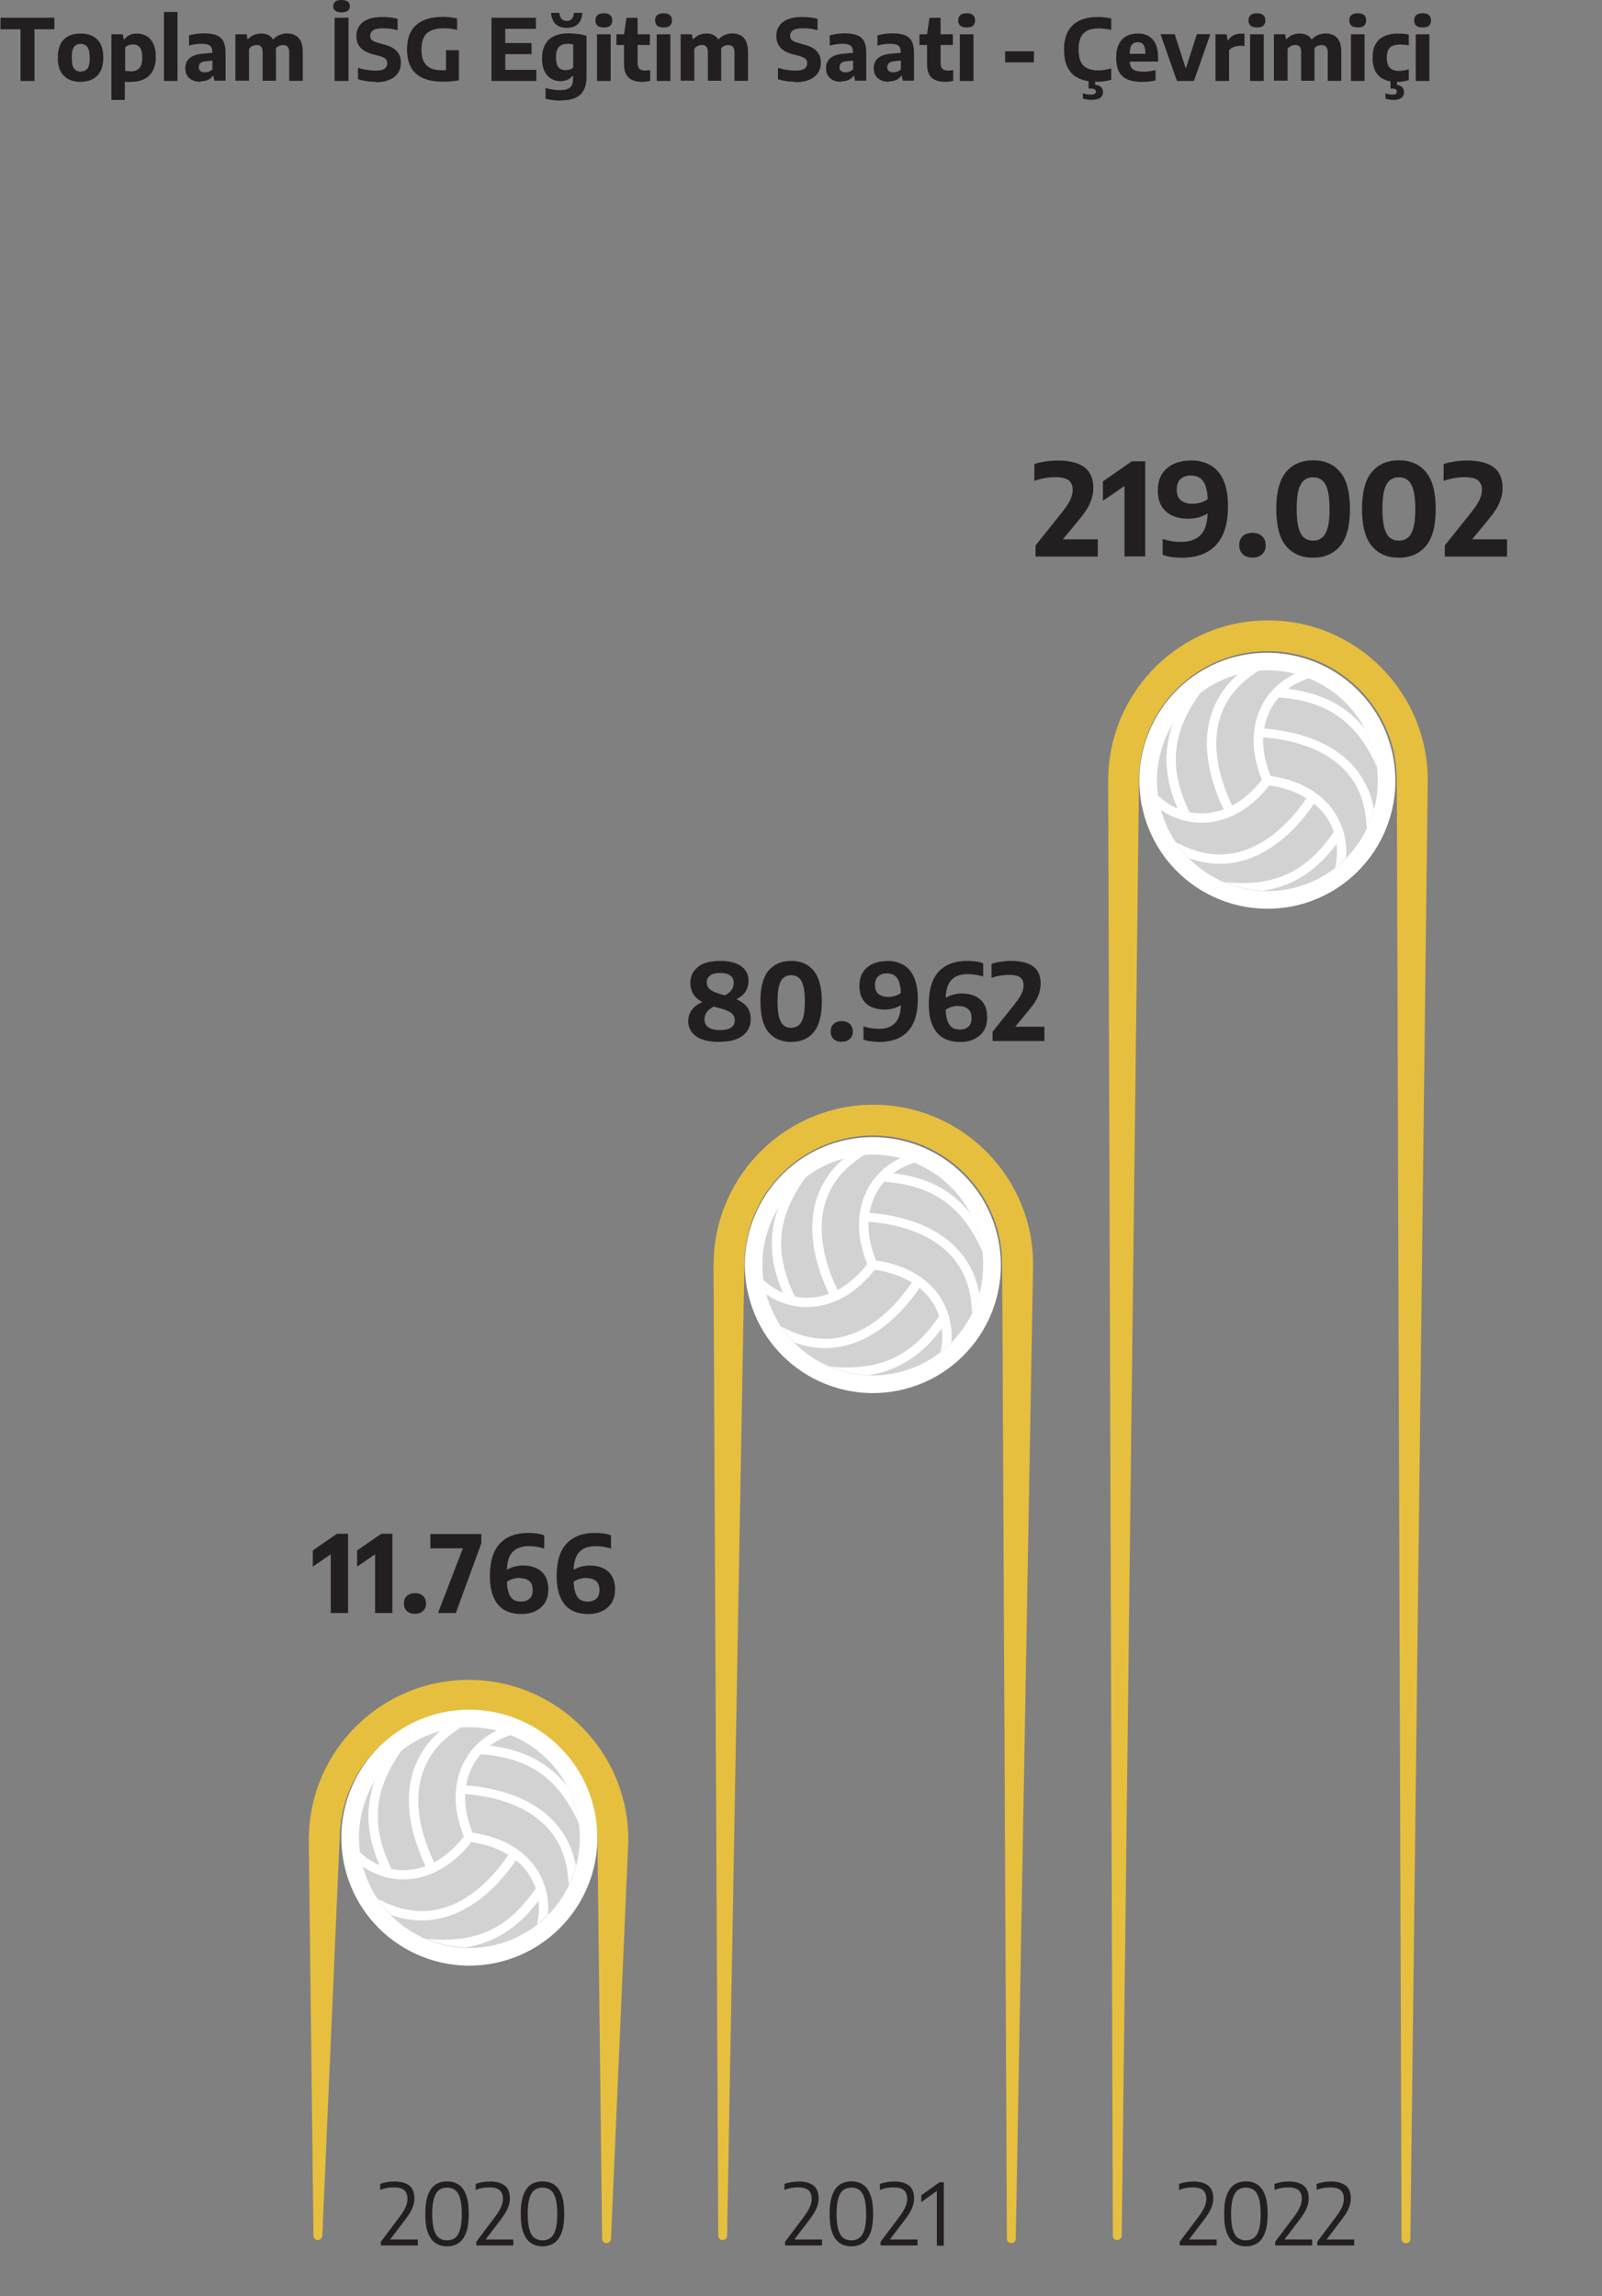 <?xml version="1.0" encoding="UTF-8"?><svg id="Layer_2" xmlns="http://www.w3.org/2000/svg" xmlns:xlink="http://www.w3.org/1999/xlink" viewBox="0 0 150 215"><rect x="0" y="0" width="150" height="215" fill="#808080" stroke="none"/><defs><filter id="luminosity-noclip-2" x="-275.68" y="-313.16" width="537.35" height="596.39" color-interpolation-filters="sRGB" filterUnits="userSpaceOnUse"><feFlood flood-color="#fff" result="bg"/><feBlend in="SourceGraphic" in2="bg"/></filter><linearGradient id="linear-gradient" x1="-1742.81" y1="821.11" x2="-1741.81" y2="821.11" gradientTransform="translate(-124644.32 264622.52) rotate(90) scale(151.79 -151.79)" gradientUnits="userSpaceOnUse"><stop offset="0" stop-color="#fff"/><stop offset="1" stop-color="#000"/></linearGradient><mask id="mask" x="-275.68" y="-313.16" width="537.35" height="596.39" maskUnits="userSpaceOnUse"><g filter="url(#luminosity-noclip-2)"><rect x="-228.44" y="-274.22" width="442.87" height="518.5" transform="translate(2.84 -1.7) rotate(-11.5)" fill="url(#linear-gradient)"/></g></mask><filter id="luminosity-noclip-3" x="-275.68" y="-313.16" width="537.35" height="596.39" color-interpolation-filters="sRGB" filterUnits="userSpaceOnUse"><feFlood flood-color="#fff" result="bg"/><feBlend in="SourceGraphic" in2="bg"/></filter><linearGradient id="linear-gradient-2" x1="-1743.21" y1="823.74" x2="-1742.21" y2="823.74" gradientTransform="translate(-102160.89 216282.77) rotate(90) scale(124.01 -124.01)" xlink:href="#linear-gradient"/><mask id="mask-1" x="-275.68" y="-313.16" width="537.35" height="596.39" maskUnits="userSpaceOnUse"><g filter="url(#luminosity-noclip-3)"><rect x="-228.44" y="-274.22" width="442.87" height="518.5" transform="translate(2.84 -1.7) rotate(-11.5)" fill="url(#linear-gradient-2)"/></g></mask><filter id="luminosity-noclip-4" x="-275.68" y="-313.16" width="537.35" height="596.39" color-interpolation-filters="sRGB" filterUnits="userSpaceOnUse"><feFlood flood-color="#fff" result="bg"/><feBlend in="SourceGraphic" in2="bg"/></filter><linearGradient id="linear-gradient-3" x1="-1744.13" y1="829.51" x2="-1743.13" y2="829.51" gradientTransform="translate(-72922.5 153443.14) rotate(90) scale(87.9 -87.9)" xlink:href="#linear-gradient"/><mask id="mask-2" x="-275.68" y="-313.16" width="537.35" height="596.39" maskUnits="userSpaceOnUse"><g filter="url(#luminosity-noclip-4)"><rect x="-228.44" y="-274.22" width="442.87" height="518.5" transform="translate(2.84 -1.7) rotate(-11.5)" fill="url(#linear-gradient-3)"/></g></mask></defs><g id="Layer_6"><g mask="url(#mask)"><path d="M103.76,72.88l.44,136.45c0,.22,.18,.41,.41,.41,.23,0,.41-.18,.42-.4l1.62-136.43c.04-3.23,1.33-6.25,3.63-8.5,2.31-2.25,5.35-3.48,8.57-3.44,3.22,.04,6.24,1.32,8.5,3.63,2.25,2.31,3.48,5.35,3.44,8.57l.44,136.46c0,.23,.18,.41,.41,.41,.23,0,.41-.18,.42-.4l1.62-136.43c.09-8.25-6.54-15.03-14.79-15.12-8.24-.09-15.02,6.54-15.12,14.79h0" fill="#e7bf3e"/></g><path d="M106.92,75.49c-.24-1.2-.3-2.42-.18-3.63,.18-1.73,.75-3.43,1.65-4.93,1.72-2.87,4.59-4.9,7.86-5.57h-.03s.04,0,.05,0c3.28-.67,6.72,.08,9.43,2.04,1.41,1.03,2.61,2.37,3.45,3.89,.59,1.07,1.01,2.22,1.26,3.42,.42,2.07,.29,4.22-.38,6.21-1.07,3.18-3.44,5.79-6.5,7.14-.79,.35-1.62,.62-2.47,.79-.84,.17-1.7,.25-2.56,.24-3.35-.05-6.55-1.51-8.78-4.02-1.4-1.57-2.37-3.5-2.79-5.58" fill="#fff"/><g opacity=".2"><path d="M120.73,83.23c-5.6,1.14-11.05-2.48-12.19-8.07-1.14-5.6,2.48-11.06,8.07-12.19,5.6-1.14,11.05,2.47,12.19,8.07,1.14,5.6-2.48,11.06-8.07,12.19" fill="#231f20"/></g><path d="M128.62,75.61c-.48-2.36-1.8-4.18-3.7-5.4-1.76-1.14-4.01-1.79-6.55-1.99,.12-.69,.34-1.32,.64-1.88,.21-.38,.45-.72,.73-1.04,1.73,.13,3.29,.49,4.67,1.22,1.45,.78,2.72,1.97,3.79,3.86,.3,.52,.54,1.01,.73,1.44-.03-.26-.07-.52-.13-.79-.2-1.01-.55-1.95-1.01-2.81-.89-1.09-1.88-1.89-2.97-2.47-1.3-.69-2.72-1.07-4.22-1.25,.45-.34,.95-.61,1.48-.82,.16-.06,.32-.12,.48-.17-.42-.17-.85-.32-1.3-.43-1.27,.6-2.34,1.57-3.03,2.83-.78,1.42-1.07,3.2-.66,5.19,0,0,0,0,0,0,.13,.62,.32,1.26,.58,1.92-.88,1.12-1.82,1.9-2.78,2.41-.6-1.25-1.02-2.47-1.26-3.65-.35-1.74-.3-3.36,.2-4.8,.5-1.44,1.44-2.71,2.92-3.75,.23-.16,.45-.32,.68-.47-.44,.03-.88,.09-1.32,.18-.2,.04-.4,.09-.6,.14-1.21,1.03-2.04,2.26-2.51,3.61-.56,1.61-.61,3.4-.23,5.26,.26,1.25,.7,2.53,1.32,3.83-.31,.12-.62,.2-.92,.26-.78,.16-1.55,.15-2.28,0-.5-1.05-.88-2.08-1.09-3.12-.43-2.13-.18-4.29,1.26-6.75,.31-.52,.61-.97,.89-1.35-1.02,.77-1.89,1.73-2.56,2.81-.72,1.9-.8,3.71-.45,5.45,0,0,0,.01,0,.02,.18,.88,.47,1.74,.83,2.6-.52-.22-1-.51-1.45-.88-.13-.11-.26-.22-.39-.33,.03,.22,.07,.43,.11,.65,.05,.24,.1,.47,.17,.69,1.47,1.02,3.29,1.45,5.14,1.07,1.76-.36,3.52-1.44,5.02-3.36,1.41,.2,2.56,.63,3.48,1.2-1.92,2.8-4.23,4.62-6.7,5.12-1.52,.31-3.11,.13-4.78-.64-.25-.12-.5-.24-.74-.35,.36,.54,.78,1.04,1.23,1.49,1.53,.55,3.04,.65,4.47,.36,2.77-.57,5.24-2.56,7.24-5.47,.02,.02,.05,.04,.07,.06,.86,.73,1.44,1.62,1.77,2.58-1.61,2.34-3.47,4-6.3,4.58-.71,.15-1.49,.22-2.34,.21-.6,0-1.14-.04-1.61-.09,1.15,.49,2.4,.77,3.68,.81,.15-.02,.3-.05,.44-.08,2.81-.57,4.79-2.17,6.38-4.29,.07,.56,.06,1.13-.03,1.69-.03,.17-.06,.34-.1,.51,.36-.28,.7-.58,1.02-.91,.05-.65,.02-1.3-.11-1.93-.29-1.41-1.03-2.73-2.24-3.76-1.16-.98-2.73-1.69-4.71-1.97-.24-.61-.42-1.2-.54-1.76-.13-.65-.18-1.27-.16-1.86,2.45,.19,4.56,.82,6.17,1.86,1.72,1.12,2.88,2.7,3.32,4.84,.07,.32,.11,.66,.15,1.01,.02,.28,.05,.55,.07,.82,.28-.58,.51-1.18,.68-1.81-.01-.06-.02-.13-.04-.19" fill="#fff"/><g mask="url(#mask-1)"><path d="M66.81,118.23l.44,91.1c0,.23,.18,.41,.41,.41s.41-.18,.42-.4l1.62-91.08c.04-3.23,1.32-6.25,3.63-8.5,2.31-2.25,5.35-3.48,8.57-3.44,3.22,.04,6.24,1.32,8.5,3.63,2.25,2.31,3.48,5.35,3.44,8.57l.44,91.1c0,.23,.18,.41,.41,.41s.41-.18,.42-.4l1.62-91.07c.09-8.25-6.54-15.03-14.79-15.12-8.24-.09-15.02,6.54-15.12,14.79h0" fill="#e7bf3e"/></g><path d="M69.98,120.84c-.24-1.2-.3-2.42-.18-3.63,.18-1.73,.75-3.43,1.65-4.93,1.72-2.87,4.59-4.9,7.86-5.57h-.03s.04,0,.05,0c3.28-.67,6.72,.08,9.43,2.04,1.41,1.03,2.61,2.37,3.45,3.89,.59,1.07,1.01,2.21,1.26,3.42,.42,2.07,.29,4.22-.38,6.21-1.07,3.18-3.44,5.79-6.5,7.14-.79,.35-1.62,.61-2.47,.79-.84,.17-1.7,.25-2.56,.24-3.35-.05-6.55-1.51-8.78-4.02-1.4-1.57-2.37-3.5-2.79-5.58" fill="#fff"/><g opacity=".2"><path d="M83.78,128.58c-5.6,1.14-11.05-2.47-12.19-8.07-1.14-5.6,2.48-11.06,8.07-12.19,5.6-1.14,11.05,2.47,12.19,8.07,1.14,5.6-2.48,11.05-8.07,12.19" fill="#231f20"/></g><path d="M91.67,120.96c-.48-2.36-1.8-4.18-3.7-5.4-1.76-1.14-4.01-1.79-6.55-1.99,.12-.69,.34-1.32,.64-1.88,.21-.38,.45-.72,.73-1.04,1.73,.13,3.29,.49,4.67,1.22,1.45,.78,2.72,1.97,3.79,3.86,.3,.52,.54,1.01,.73,1.44-.03-.26-.07-.52-.13-.79-.2-1.01-.55-1.95-1.01-2.81-.89-1.08-1.88-1.89-2.97-2.47-1.3-.69-2.72-1.07-4.22-1.25,.45-.34,.95-.61,1.48-.82,.16-.06,.32-.12,.48-.17-.42-.17-.85-.32-1.3-.43-1.27,.6-2.34,1.57-3.03,2.83-.78,1.42-1.07,3.2-.66,5.19,0,0,0,0,0,0,.13,.62,.32,1.26,.58,1.92-.88,1.12-1.82,1.9-2.78,2.41-.6-1.25-1.02-2.47-1.26-3.64-.35-1.74-.3-3.36,.2-4.8,.5-1.44,1.44-2.71,2.92-3.75,.23-.16,.45-.32,.68-.47-.44,.03-.88,.09-1.32,.18-.2,.04-.4,.09-.6,.14-1.21,1.03-2.04,2.25-2.51,3.61-.56,1.61-.61,3.4-.23,5.26,.26,1.25,.7,2.53,1.32,3.83-.31,.11-.62,.2-.92,.26-.78,.16-1.55,.15-2.28,0-.5-1.05-.88-2.08-1.09-3.12-.43-2.14-.18-4.29,1.26-6.76,.31-.52,.61-.97,.89-1.35-1.02,.77-1.89,1.73-2.56,2.81-.72,1.9-.8,3.71-.45,5.45,0,0,0,.01,0,.02,.18,.88,.47,1.74,.83,2.6-.52-.22-1-.51-1.45-.88-.13-.11-.26-.22-.39-.33,.03,.22,.07,.43,.11,.65,.05,.24,.1,.47,.17,.69,1.47,1.02,3.29,1.45,5.14,1.07,1.76-.36,3.52-1.44,5.02-3.36,1.41,.2,2.56,.63,3.48,1.2-1.92,2.8-4.23,4.62-6.7,5.12-1.52,.31-3.11,.13-4.78-.64-.25-.12-.5-.24-.74-.35,.36,.54,.78,1.04,1.23,1.49,1.53,.55,3.04,.65,4.47,.35,2.77-.57,5.24-2.56,7.24-5.47,.02,.02,.05,.04,.07,.06,.86,.73,1.44,1.62,1.77,2.59-1.61,2.34-3.47,4-6.3,4.58-.71,.15-1.49,.22-2.34,.22-.6,0-1.14-.04-1.61-.09,1.15,.49,2.4,.77,3.68,.81,.15-.02,.3-.05,.44-.08,2.81-.57,4.79-2.17,6.38-4.29,.07,.56,.06,1.13-.03,1.69-.03,.17-.06,.33-.1,.51,.36-.28,.7-.58,1.02-.91,.05-.65,.02-1.3-.11-1.93-.29-1.41-1.03-2.73-2.24-3.76-1.16-.98-2.73-1.69-4.71-1.97-.24-.61-.42-1.2-.54-1.76-.13-.65-.18-1.27-.16-1.86,2.45,.19,4.56,.82,6.17,1.86,1.72,1.12,2.88,2.7,3.32,4.84,.07,.32,.11,.66,.15,1.01,.02,.28,.05,.55,.07,.82,.28-.58,.51-1.18,.68-1.81-.01-.06-.02-.13-.04-.19" fill="#fff"/><g mask="url(#mask-2)"><path d="M28.91,172.09l.44,37.24c0,.22,.18,.41,.41,.41,.23,0,.41-.18,.42-.4l1.62-37.22c.04-3.23,1.32-6.25,3.63-8.5,2.31-2.25,5.35-3.48,8.57-3.44,3.22,.04,6.24,1.32,8.5,3.63,2.25,2.31,3.47,5.35,3.44,8.57l.44,37.24c0,.23,.18,.41,.41,.41,.22,0,.41-.18,.42-.4l1.62-37.22c.09-8.25-6.54-15.03-14.79-15.12-8.24-.09-15.03,6.54-15.12,14.79h0" fill="#e7bf3e"/></g><g><path d="M1.92,7.58V2.74H.05V1.66H5.09v1.08h-1.86V7.58H1.92Z" fill="#231f20"/><path d="M7.55,7.67c-.65,0-1.17-.19-1.56-.56-.38-.38-.58-.94-.58-1.7s.19-1.33,.56-1.71,.9-.56,1.57-.56,1.19,.19,1.57,.56,.56,.94,.56,1.7-.19,1.33-.58,1.7c-.38,.38-.9,.56-1.56,.56Zm0-.97c.27,0,.48-.09,.63-.27,.15-.18,.22-.52,.22-1.01s-.08-.85-.22-1.03c-.15-.18-.36-.28-.62-.28s-.48,.09-.62,.27c-.15,.18-.22,.52-.22,1.02s.07,.84,.22,1.03c.15,.18,.36,.28,.63,.28Z" fill="#231f20"/><path d="M10.43,9.34V3.21h1.07l.08,.47h.06c.12-.16,.29-.29,.48-.39,.2-.1,.42-.15,.68-.15,.32,0,.62,.07,.89,.22,.27,.14,.49,.38,.65,.7,.16,.32,.25,.74,.25,1.26,0,.76-.2,1.35-.61,1.75-.4,.4-1,.6-1.78,.6-.09,0-.18,0-.26,0-.09,0-.17-.01-.25-.02v1.71h-1.27Zm1.78-2.65c.37,0,.64-.1,.83-.3,.18-.2,.28-.53,.28-.99,0-.32-.04-.57-.11-.75-.08-.18-.18-.3-.31-.38s-.29-.11-.46-.11c-.13,0-.26,.02-.39,.07-.13,.05-.24,.12-.33,.22v2.17c.07,.02,.15,.03,.24,.04,.09,0,.18,.01,.26,.01Z" fill="#231f20"/><path d="M15.35,7.58V1.12h1.27V7.58h-1.27Z" fill="#231f20"/><path d="M18.77,7.66c-.45,0-.8-.12-1.05-.35-.25-.23-.37-.54-.37-.92,0-.41,.14-.73,.43-.97s.75-.37,1.39-.41l.71-.06v-.06c0-.3-.08-.51-.23-.62s-.41-.17-.77-.17c-.17,0-.36,.01-.57,.04-.21,.03-.42,.07-.61,.13v-.96c.21-.06,.45-.11,.7-.14,.25-.03,.49-.05,.71-.05,.46,0,.84,.06,1.14,.17,.3,.12,.52,.31,.66,.57,.14,.27,.21,.63,.21,1.09v2.6h-1.05l-.09-.44h-.06c-.13,.18-.3,.31-.5,.39-.2,.08-.42,.12-.66,.12Zm-.16-1.39c0,.33,.19,.5,.58,.5,.12,0,.24-.02,.36-.06,.12-.04,.23-.11,.34-.21v-.82l-.58,.05c-.25,.02-.42,.08-.53,.17-.11,.09-.16,.22-.16,.38Z" fill="#231f20"/><path d="M22.04,7.58V3.21h1.05l.08,.45h.06c.31-.34,.72-.52,1.23-.52,.24,0,.45,.04,.64,.13,.19,.09,.35,.23,.47,.43,.19-.2,.4-.35,.63-.44,.23-.09,.46-.13,.69-.13,.28,0,.53,.06,.75,.17,.22,.11,.39,.3,.52,.55,.12,.25,.19,.59,.19,1v2.72h-1.27v-2.66c0-.26-.05-.44-.16-.54-.11-.1-.24-.15-.41-.15-.12,0-.24,.02-.36,.07-.12,.05-.23,.12-.32,.23,0,.09,.01,.19,.01,.28v2.76h-1.25v-2.66c0-.26-.05-.44-.15-.54-.1-.1-.23-.15-.4-.15-.13,0-.26,.03-.39,.09-.13,.06-.24,.15-.33,.27v2.98h-1.27Z" fill="#231f20"/><path d="M31.98,1.16c-.26,0-.45-.05-.58-.15-.13-.1-.2-.24-.2-.43s.07-.32,.2-.43c.13-.1,.33-.15,.58-.15s.45,.05,.58,.15c.13,.1,.2,.24,.2,.43s-.07,.33-.2,.43c-.13,.1-.33,.15-.58,.15Zm-.65,6.42V1.66h1.3V7.58h-1.3Z" fill="#231f20"/><path d="M35.17,7.66c-.59,0-1.15-.08-1.65-.25v-1.06c.25,.08,.52,.15,.82,.19s.57,.07,.83,.07c.4,0,.68-.06,.84-.18,.17-.12,.25-.29,.25-.51,0-.18-.06-.33-.18-.43-.12-.1-.35-.2-.68-.28l-.45-.12c-.52-.13-.91-.33-1.18-.61-.26-.28-.4-.64-.4-1.09,0-.56,.21-1,.61-1.32,.41-.32,1.03-.48,1.85-.48,.27,0,.52,.02,.76,.05,.24,.03,.46,.07,.64,.13v1.06c-.4-.12-.84-.18-1.33-.18-.46,0-.79,.06-.97,.19-.18,.13-.27,.29-.27,.5,0,.17,.05,.31,.16,.41,.11,.1,.31,.19,.6,.27l.44,.12c.58,.14,1,.35,1.27,.63,.27,.28,.41,.64,.41,1.1,0,.57-.21,1.01-.63,1.34s-1,.49-1.75,.49Z" fill="#231f20"/><path d="M41.49,7.65c-1.12,0-1.97-.25-2.53-.74-.56-.49-.85-1.25-.85-2.28s.29-1.78,.86-2.29c.58-.51,1.41-.76,2.49-.76,.46,0,.91,.05,1.34,.15v1.07c-.41-.1-.82-.15-1.22-.15-.72,0-1.26,.15-1.6,.46-.35,.31-.52,.82-.52,1.54,0,.67,.16,1.16,.48,1.47,.32,.31,.8,.46,1.45,.46,.12,0,.25,0,.37-.01v-1.87h1.21v2.82c-.26,.04-.51,.08-.75,.1-.24,.02-.49,.03-.73,.03Z" fill="#231f20"/><path d="M46.02,7.58V1.66h4.16v1.04h-2.87v1.33h2.46v1.04h-2.46v1.47h2.91v1.04h-4.2Z" fill="#231f20"/><path d="M52.55,9.42c-.23,0-.47-.01-.73-.04-.25-.03-.5-.07-.74-.14v-1c.24,.07,.48,.12,.71,.15,.23,.03,.45,.05,.65,.05,.43,0,.74-.08,.93-.24s.29-.43,.29-.8v-.29h-.06c-.13,.15-.28,.28-.48,.36-.19,.09-.41,.13-.66,.13-.3,0-.58-.08-.84-.22-.26-.15-.47-.38-.63-.7-.16-.32-.24-.72-.24-1.21,0-.75,.21-1.33,.62-1.74,.41-.4,1.03-.61,1.87-.61,.28,0,.57,.02,.87,.06,.3,.04,.57,.1,.81,.18v3.79c0,.79-.2,1.37-.59,1.72-.39,.36-1,.53-1.8,.53Zm.51-6.81c-.44,0-.79-.12-1.04-.36-.25-.24-.39-.59-.42-1.05h.78c.04,.5,.27,.76,.68,.76s.64-.25,.68-.76h.78c-.02,.46-.16,.81-.41,1.05-.25,.24-.6,.36-1.04,.36Zm-.1,3.96c.13,0,.25-.02,.38-.06,.13-.04,.24-.11,.33-.2v-2.15c-.07-.02-.15-.03-.24-.04-.09-.01-.18-.02-.28-.02-.35,0-.62,.1-.81,.29-.19,.2-.28,.52-.28,.98s.08,.78,.25,.95,.38,.25,.65,.25Z" fill="#231f20"/><path d="M56.54,2.57c-.27,0-.47-.06-.6-.17-.13-.12-.19-.28-.19-.49s.06-.38,.19-.49,.33-.18,.6-.18,.47,.06,.6,.18,.19,.28,.19,.49-.06,.37-.19,.49c-.13,.12-.33,.17-.6,.17Zm-.64,5.01V3.21h1.28V7.58h-1.28Z" fill="#231f20"/><path d="M60.08,7.66c-.53,0-.93-.13-1.22-.39-.28-.26-.43-.68-.43-1.25v-1.81h-.71v-1h.71l.23-1.54h1.04v1.54h1.15v1h-1.15v1.61c0,.3,.06,.51,.17,.62,.11,.11,.3,.17,.55,.17,.12,0,.28-.02,.46-.05v1.01c-.11,.03-.24,.05-.39,.07-.14,.02-.28,.03-.42,.03Z" fill="#231f20"/><path d="M62.13,2.57c-.27,0-.47-.06-.6-.17-.13-.12-.19-.28-.19-.49s.06-.38,.19-.49,.33-.18,.6-.18,.47,.06,.6,.18,.19,.28,.19,.49-.06,.37-.19,.49c-.13,.12-.33,.17-.6,.17Zm-.64,5.01V3.21h1.28V7.58h-1.28Z" fill="#231f20"/><path d="M63.73,7.58V3.21h1.05l.08,.45h.06c.31-.34,.72-.52,1.23-.52,.24,0,.45,.04,.64,.13,.19,.09,.35,.23,.47,.43,.19-.2,.4-.35,.63-.44,.23-.09,.46-.13,.69-.13,.28,0,.53,.06,.75,.17,.22,.11,.39,.3,.52,.55,.12,.25,.19,.59,.19,1v2.72h-1.27v-2.66c0-.26-.05-.44-.16-.54-.11-.1-.24-.15-.41-.15-.12,0-.24,.02-.36,.07-.12,.05-.23,.12-.32,.23,0,.09,.01,.19,.01,.28v2.76h-1.25v-2.66c0-.26-.05-.44-.15-.54-.1-.1-.23-.15-.4-.15-.13,0-.26,.03-.39,.09-.13,.06-.24,.15-.33,.27v2.98h-1.27Z" fill="#231f20"/><path d="M74.49,7.66c-.59,0-1.15-.08-1.65-.25v-1.06c.25,.08,.52,.15,.82,.19,.3,.05,.57,.07,.83,.07,.4,0,.68-.06,.84-.18,.17-.12,.25-.29,.25-.51,0-.18-.06-.33-.18-.43-.12-.1-.35-.2-.68-.28l-.45-.12c-.52-.13-.91-.33-1.18-.61-.26-.28-.4-.64-.4-1.09,0-.56,.2-1,.61-1.32,.41-.32,1.03-.48,1.85-.48,.27,0,.52,.02,.76,.05,.24,.03,.46,.07,.64,.13v1.06c-.4-.12-.84-.18-1.33-.18-.46,0-.79,.06-.97,.19-.18,.13-.27,.29-.27,.5,0,.17,.05,.31,.16,.41,.11,.1,.31,.19,.6,.27l.44,.12c.58,.14,1,.35,1.27,.63s.41,.64,.41,1.1c0,.57-.21,1.01-.63,1.34-.42,.32-1,.49-1.75,.49Z" fill="#231f20"/><path d="M78.76,7.66c-.45,0-.8-.12-1.05-.35-.25-.23-.37-.54-.37-.92,0-.41,.14-.73,.43-.97s.75-.37,1.39-.41l.71-.06v-.06c0-.3-.08-.51-.23-.62s-.41-.17-.77-.17c-.17,0-.36,.01-.57,.04-.21,.03-.42,.07-.61,.13v-.96c.21-.06,.45-.11,.7-.14,.25-.03,.49-.05,.71-.05,.46,0,.84,.06,1.14,.17,.3,.12,.52,.31,.66,.57,.14,.27,.21,.63,.21,1.09v2.6h-1.05l-.09-.44h-.06c-.13,.18-.3,.31-.5,.39-.2,.08-.42,.12-.66,.12Zm-.16-1.39c0,.33,.19,.5,.58,.5,.12,0,.24-.02,.36-.06,.12-.04,.23-.11,.34-.21v-.82l-.58,.05c-.25,.02-.42,.08-.53,.17-.11,.09-.16,.22-.16,.38Z" fill="#231f20"/><path d="M83.23,7.66c-.45,0-.8-.12-1.05-.35-.25-.23-.37-.54-.37-.92,0-.41,.14-.73,.43-.97s.75-.37,1.39-.41l.71-.06v-.06c0-.3-.08-.51-.23-.62s-.41-.17-.77-.17c-.17,0-.36,.01-.57,.04-.21,.03-.42,.07-.61,.13v-.96c.21-.06,.45-.11,.7-.14,.25-.03,.49-.05,.71-.05,.46,0,.84,.06,1.14,.17,.3,.12,.52,.31,.66,.57,.14,.27,.21,.63,.21,1.09v2.6h-1.05l-.09-.44h-.06c-.13,.18-.3,.31-.5,.39-.2,.08-.42,.12-.66,.12Zm-.16-1.39c0,.33,.19,.5,.58,.5,.12,0,.24-.02,.36-.06,.12-.04,.23-.11,.34-.21v-.82l-.58,.05c-.25,.02-.42,.08-.53,.17-.11,.09-.16,.22-.16,.38Z" fill="#231f20"/><path d="M88.45,7.66c-.53,0-.93-.13-1.22-.39-.28-.26-.43-.68-.43-1.25v-1.81h-.71v-1h.71l.23-1.54h1.04v1.54h1.15v1h-1.15v1.61c0,.3,.06,.51,.17,.62,.11,.11,.3,.17,.55,.17,.12,0,.28-.02,.46-.05v1.01c-.11,.03-.24,.05-.39,.07-.14,.02-.28,.03-.42,.03Z" fill="#231f20"/><path d="M90.51,2.57c-.27,0-.47-.06-.6-.17-.13-.12-.19-.28-.19-.49s.06-.38,.19-.49,.33-.18,.6-.18,.47,.06,.6,.18,.19,.28,.19,.49-.06,.37-.19,.49c-.13,.12-.33,.17-.6,.17Zm-.64,5.01V3.21h1.28V7.58h-1.28Z" fill="#231f20"/><path d="M94.11,5.84v-1.04h2.7v1.04h-2.7Z" fill="#231f20"/><path d="M102.71,7.66c-.65,0-1.21-.1-1.67-.31s-.81-.53-1.05-.98c-.24-.45-.36-1.02-.36-1.73,0-1.02,.27-1.78,.82-2.29,.55-.51,1.32-.76,2.33-.76,.45,0,.87,.05,1.27,.14v1.07c-.19-.04-.38-.08-.57-.1-.19-.02-.39-.04-.6-.04-.64,0-1.11,.15-1.42,.46-.31,.3-.47,.8-.47,1.5s.15,1.23,.46,1.53c.31,.29,.77,.44,1.39,.44,.2,0,.4-.02,.6-.05,.2-.03,.4-.08,.61-.14v1.07c-.19,.06-.4,.11-.63,.14s-.47,.05-.71,.05Zm-.51,1.69c-.29,0-.56-.04-.81-.13v-.49c.12,.04,.25,.08,.38,.1,.13,.02,.25,.03,.36,.03,.32,0,.48-.09,.48-.28s-.16-.29-.49-.29h-.19v-.78h.61v.42c.49,.06,.74,.3,.74,.7,0,.23-.09,.4-.27,.53-.18,.13-.45,.19-.82,.19Z" fill="#231f20"/><path d="M106.91,7.67c-.82,0-1.43-.18-1.82-.54-.39-.36-.58-.94-.58-1.74,0-.72,.18-1.28,.53-1.67,.35-.39,.85-.58,1.5-.58s1.09,.2,1.42,.59,.48,.96,.48,1.71v.33h-2.66c.02,.35,.12,.59,.32,.73,.19,.14,.52,.21,.99,.21,.17,0,.35-.01,.54-.04,.19-.03,.38-.06,.57-.1v.96c-.23,.05-.46,.09-.66,.11s-.42,.03-.62,.03Zm-.38-3.72c-.24,0-.42,.08-.55,.24-.13,.16-.19,.44-.2,.85h1.47c0-.41-.07-.69-.19-.85-.12-.16-.3-.24-.53-.24Z" fill="#231f20"/><path d="M110.2,7.58l-1.54-4.38h1.33l1.04,3.22,1.04-3.22h1.26l-1.54,4.38h-1.6Z" fill="#231f20"/><path d="M113.81,7.58V3.21h1.04l.1,.56h.06c.12-.22,.29-.37,.49-.47,.2-.1,.42-.15,.67-.15,.07,0,.13,0,.19,0,.06,0,.12,.01,.16,.02v1.15c-.07-.01-.14-.02-.21-.03s-.15,0-.22,0c-.19,0-.38,.04-.56,.11-.19,.07-.34,.17-.45,.31v2.87h-1.27Z" fill="#231f20"/><path d="M117.69,2.57c-.27,0-.47-.06-.6-.17-.13-.12-.19-.28-.19-.49s.06-.38,.19-.49,.33-.18,.6-.18,.47,.06,.6,.18,.19,.28,.19,.49-.06,.37-.19,.49c-.13,.12-.33,.17-.6,.17Zm-.64,5.01V3.21h1.28V7.58h-1.28Z" fill="#231f20"/><path d="M119.28,7.58V3.21h1.05l.08,.45h.06c.31-.34,.72-.52,1.23-.52,.23,0,.45,.04,.64,.13,.19,.09,.35,.23,.47,.43,.19-.2,.4-.35,.63-.44,.23-.09,.46-.13,.69-.13,.28,0,.53,.06,.75,.17,.22,.11,.39,.3,.52,.55,.13,.25,.19,.59,.19,1v2.72h-1.27v-2.66c0-.26-.05-.44-.16-.54-.11-.1-.24-.15-.41-.15-.12,0-.24,.02-.36,.07-.12,.05-.23,.12-.32,.23,0,.09,.01,.19,.01,.28v2.76h-1.25v-2.66c0-.26-.05-.44-.15-.54-.1-.1-.23-.15-.4-.15-.13,0-.26,.03-.39,.09-.13,.06-.24,.15-.33,.27v2.98h-1.27Z" fill="#231f20"/><path d="M127.13,2.57c-.27,0-.47-.06-.6-.17-.13-.12-.19-.28-.19-.49s.06-.38,.19-.49,.33-.18,.6-.18,.47,.06,.6,.18,.19,.28,.19,.49-.06,.37-.19,.49c-.13,.12-.33,.17-.6,.17Zm-.64,5.01V3.21h1.28V7.58h-1.28Z" fill="#231f20"/><path d="M130.79,7.67c-.73,0-1.29-.19-1.68-.56-.39-.37-.59-.94-.59-1.71s.21-1.34,.63-1.71c.42-.37,1.01-.55,1.78-.55,.36,0,.68,.03,.98,.1v1.01c-.14-.03-.27-.05-.4-.06-.13-.01-.26-.02-.4-.02-.44,0-.76,.09-.96,.28-.2,.19-.3,.5-.3,.94s.1,.77,.29,.96c.19,.19,.48,.29,.86,.29,.25,0,.55-.05,.91-.15v1.01c-.34,.11-.71,.17-1.11,.17Zm-.35,1.68c-.27,0-.51-.04-.72-.12v-.5c.11,.04,.22,.08,.34,.1,.12,.02,.23,.03,.33,.03,.27,0,.4-.09,.4-.28s-.14-.29-.41-.29h-.18v-.78h.61v.43c.43,.08,.65,.31,.65,.7,0,.22-.08,.4-.25,.53-.17,.13-.42,.19-.76,.19Z" fill="#231f20"/><path d="M133.2,2.57c-.27,0-.47-.06-.6-.17-.13-.12-.19-.28-.19-.49s.06-.38,.19-.49,.33-.18,.6-.18,.47,.06,.6,.18,.19,.28,.19,.49-.06,.37-.19,.49c-.13,.12-.33,.17-.6,.17Zm-.64,5.01V3.21h1.28V7.58h-1.28Z" fill="#231f20"/></g><g><path d="M110.46,210.26v-.36l1.7-2.26c.29-.38,.49-.71,.61-.97,.12-.27,.18-.53,.18-.78,0-.38-.11-.66-.32-.83-.21-.17-.53-.25-.95-.25-.46,0-.89,.08-1.28,.24v-.56c.17-.07,.38-.12,.62-.17,.24-.04,.48-.06,.72-.06,.6,0,1.06,.13,1.38,.38s.48,.65,.48,1.2c0,.21-.03,.42-.09,.62-.06,.2-.15,.42-.28,.65-.13,.23-.31,.49-.53,.78l-1.37,1.8h2.59v.56h-3.45Z" fill="#231f20"/><path d="M116.66,210.33c-.42,0-.78-.1-1.08-.3-.3-.2-.54-.52-.71-.97-.17-.44-.25-1.03-.25-1.77s.08-1.32,.25-1.77c.17-.44,.4-.77,.7-.97,.3-.2,.67-.3,1.09-.3s.78,.1,1.08,.3c.3,.2,.54,.52,.7,.97,.17,.44,.25,1.03,.25,1.77s-.08,1.32-.25,1.77c-.17,.44-.4,.77-.71,.97-.31,.2-.67,.3-1.08,.3Zm0-.56c.28,0,.52-.07,.73-.22,.21-.15,.37-.4,.48-.76s.17-.85,.17-1.48-.06-1.14-.17-1.5-.27-.62-.48-.76c-.21-.15-.45-.22-.73-.22s-.53,.07-.74,.22c-.21,.15-.37,.4-.48,.76s-.17,.85-.17,1.48,.06,1.14,.17,1.5,.27,.62,.48,.76c.21,.15,.45,.22,.74,.22Z" fill="#231f20"/><path d="M119.4,210.26v-.36l1.7-2.26c.29-.38,.49-.71,.61-.97,.12-.27,.18-.53,.18-.78,0-.38-.11-.66-.32-.83-.21-.17-.53-.25-.95-.25-.46,0-.89,.08-1.28,.24v-.56c.17-.07,.38-.12,.62-.17,.24-.04,.48-.06,.72-.06,.6,0,1.06,.13,1.38,.38,.32,.25,.48,.65,.48,1.2,0,.21-.03,.42-.09,.62s-.15,.42-.28,.65c-.13,.23-.31,.49-.53,.78l-1.37,1.8h2.59v.56h-3.45Z" fill="#231f20"/><path d="M123.34,210.26v-.36l1.7-2.26c.29-.38,.49-.71,.61-.97,.12-.27,.18-.53,.18-.78,0-.38-.11-.66-.32-.83-.21-.17-.53-.25-.95-.25-.46,0-.89,.08-1.28,.24v-.56c.17-.07,.38-.12,.62-.17,.24-.04,.48-.06,.72-.06,.6,0,1.06,.13,1.38,.38s.48,.65,.48,1.2c0,.21-.03,.42-.09,.62-.06,.2-.15,.42-.28,.65-.13,.23-.31,.49-.53,.78l-1.37,1.8h2.59v.56h-3.45Z" fill="#231f20"/></g><g><path d="M73.51,210.26v-.36l1.7-2.26c.29-.38,.49-.71,.61-.97,.12-.27,.18-.53,.18-.78,0-.38-.11-.66-.32-.83-.21-.17-.53-.25-.95-.25-.46,0-.89,.08-1.28,.24v-.56c.17-.07,.38-.12,.62-.17,.24-.04,.48-.06,.72-.06,.6,0,1.06,.13,1.38,.38,.32,.25,.48,.65,.48,1.2,0,.21-.03,.42-.09,.62s-.15,.42-.28,.65c-.13,.23-.31,.49-.53,.78l-1.37,1.8h2.59v.56h-3.45Z" fill="#231f20"/><path d="M79.72,210.33c-.42,0-.78-.1-1.08-.3-.31-.2-.54-.52-.71-.97-.17-.44-.25-1.03-.25-1.77s.08-1.32,.25-1.77c.17-.44,.4-.77,.7-.97,.3-.2,.67-.3,1.09-.3s.78,.1,1.08,.3c.3,.2,.54,.52,.7,.97,.17,.44,.25,1.03,.25,1.77s-.08,1.32-.25,1.77c-.17,.44-.4,.77-.71,.97-.31,.2-.67,.3-1.08,.3Zm0-.56c.28,0,.52-.07,.73-.22,.21-.15,.37-.4,.48-.76s.17-.85,.17-1.48-.06-1.14-.17-1.5-.27-.62-.48-.76c-.21-.15-.45-.22-.73-.22s-.53,.07-.74,.22c-.21,.15-.37,.4-.48,.76-.11,.36-.17,.85-.17,1.48s.06,1.14,.17,1.5c.11,.36,.27,.62,.48,.76,.21,.15,.45,.22,.74,.22Z" fill="#231f20"/><path d="M82.45,210.26v-.36l1.7-2.26c.29-.38,.49-.71,.61-.97,.12-.27,.18-.53,.18-.78,0-.38-.11-.66-.32-.83-.21-.17-.53-.25-.95-.25-.46,0-.89,.08-1.28,.24v-.56c.17-.07,.38-.12,.62-.17,.24-.04,.48-.06,.72-.06,.6,0,1.06,.13,1.38,.38s.48,.65,.48,1.2c0,.21-.03,.42-.09,.62-.06,.2-.15,.42-.28,.65-.13,.23-.31,.49-.53,.78l-1.37,1.8h2.59v.56h-3.45Z" fill="#231f20"/><path d="M87.72,210.26v-5.12l-1.46,1.05v-.64l1.7-1.22h.41v5.94h-.65Z" fill="#231f20"/></g><g><path d="M35.66,210.26v-.36l1.7-2.26c.29-.38,.49-.71,.61-.97,.12-.27,.18-.53,.18-.78,0-.38-.11-.66-.32-.83-.21-.17-.53-.25-.95-.25-.46,0-.89,.08-1.28,.24v-.56c.17-.07,.38-.12,.62-.17,.24-.04,.48-.06,.72-.06,.6,0,1.06,.13,1.38,.38s.48,.65,.48,1.2c0,.21-.03,.42-.09,.62-.06,.2-.15,.42-.28,.65-.13,.23-.31,.49-.53,.78l-1.37,1.8h2.59v.56h-3.45Z" fill="#231f20"/><path d="M41.86,210.33c-.42,0-.78-.1-1.08-.3-.3-.2-.54-.52-.71-.97-.17-.44-.25-1.03-.25-1.77s.08-1.32,.25-1.77c.17-.44,.4-.77,.7-.97,.3-.2,.67-.3,1.09-.3s.78,.1,1.08,.3c.3,.2,.54,.52,.7,.97,.17,.44,.25,1.03,.25,1.77s-.08,1.32-.25,1.77c-.17,.44-.4,.77-.71,.97-.31,.2-.67,.3-1.08,.3Zm0-.56c.28,0,.52-.07,.73-.22,.21-.15,.37-.4,.48-.76s.17-.85,.17-1.48-.06-1.14-.17-1.5-.27-.62-.48-.76c-.21-.15-.45-.22-.73-.22s-.53,.07-.74,.22c-.21,.15-.37,.4-.48,.76s-.17,.85-.17,1.48,.06,1.14,.17,1.5,.27,.62,.48,.76c.21,.15,.45,.22,.74,.22Z" fill="#231f20"/><path d="M44.6,210.26v-.36l1.7-2.26c.29-.38,.49-.71,.61-.97,.12-.27,.18-.53,.18-.78,0-.38-.11-.66-.32-.83-.21-.17-.53-.25-.95-.25-.46,0-.89,.08-1.28,.24v-.56c.17-.07,.38-.12,.62-.17,.24-.04,.48-.06,.72-.06,.6,0,1.06,.13,1.38,.38,.32,.25,.48,.65,.48,1.2,0,.21-.03,.42-.09,.62s-.15,.42-.28,.65c-.13,.23-.31,.49-.53,.78l-1.37,1.8h2.59v.56h-3.45Z" fill="#231f20"/><path d="M50.8,210.33c-.42,0-.78-.1-1.08-.3-.31-.2-.54-.52-.71-.97-.17-.44-.25-1.03-.25-1.77s.08-1.32,.25-1.77c.17-.44,.4-.77,.7-.97,.3-.2,.67-.3,1.09-.3s.78,.1,1.08,.3c.3,.2,.54,.52,.7,.97,.17,.44,.25,1.03,.25,1.77s-.08,1.32-.25,1.77c-.17,.44-.4,.77-.71,.97-.31,.2-.67,.3-1.08,.3Zm0-.56c.28,0,.52-.07,.73-.22,.21-.15,.37-.4,.48-.76s.17-.85,.17-1.48-.06-1.14-.17-1.5-.27-.62-.48-.76c-.21-.15-.45-.22-.73-.22s-.53,.07-.74,.22c-.21,.15-.37,.4-.48,.76-.11,.36-.17,.85-.17,1.48s.06,1.14,.17,1.5c.11,.36,.27,.62,.48,.76,.21,.15,.45,.22,.74,.22Z" fill="#231f20"/></g><path d="M32.2,174.45c-.24-1.2-.3-2.42-.18-3.63,.18-1.73,.75-3.43,1.65-4.93,1.72-2.87,4.59-4.9,7.86-5.57h-.03s.04,0,.05,0c3.28-.67,6.72,.08,9.43,2.04,1.41,1.03,2.61,2.37,3.45,3.89,.59,1.07,1.01,2.22,1.26,3.42,.42,2.07,.29,4.22-.38,6.21-1.07,3.18-3.45,5.78-6.51,7.14-.79,.35-1.62,.61-2.47,.79-.84,.17-1.7,.25-2.56,.24-3.35-.05-6.55-1.51-8.78-4.02-1.4-1.57-2.37-3.5-2.79-5.58" fill="#fff"/><g opacity=".2"><path d="M46.01,182.19c-5.6,1.14-11.05-2.48-12.19-8.07-1.14-5.6,2.48-11.06,8.07-12.19,5.6-1.14,11.06,2.47,12.19,8.07,1.14,5.59-2.48,11.05-8.07,12.19" fill="#231f20"/></g><path d="M53.9,174.57c-.48-2.36-1.8-4.18-3.7-5.4-1.76-1.14-4.01-1.79-6.55-2,.12-.69,.34-1.31,.64-1.88,.21-.38,.45-.72,.73-1.04,1.73,.13,3.29,.49,4.67,1.22,1.45,.78,2.72,1.97,3.79,3.86,.3,.52,.54,1.01,.72,1.44-.03-.26-.07-.52-.13-.79-.21-1.01-.55-1.95-1.01-2.81-.88-1.08-1.88-1.89-2.97-2.47-1.3-.69-2.72-1.06-4.22-1.25,.45-.34,.95-.61,1.48-.82,.16-.06,.32-.12,.49-.17-.42-.17-.85-.32-1.3-.43-1.27,.6-2.34,1.57-3.03,2.83-.78,1.42-1.07,3.2-.66,5.19,0,0,0,0,0,0,.13,.62,.32,1.26,.58,1.92-.88,1.12-1.82,1.9-2.78,2.41-.6-1.25-1.02-2.47-1.26-3.65-.35-1.74-.3-3.36,.2-4.8,.5-1.44,1.44-2.71,2.92-3.75,.23-.16,.45-.32,.68-.47-.44,.03-.88,.09-1.32,.18-.2,.04-.4,.09-.6,.14-1.21,1.03-2.04,2.26-2.51,3.61-.56,1.61-.6,3.4-.23,5.26,.26,1.25,.7,2.53,1.32,3.83-.31,.11-.62,.2-.92,.26-.78,.16-1.55,.15-2.28,0-.5-1.05-.88-2.08-1.09-3.12-.43-2.14-.18-4.29,1.26-6.76,.31-.52,.61-.97,.89-1.35-1.02,.77-1.89,1.73-2.56,2.81-.72,1.9-.8,3.71-.45,5.45,0,0,0,.01,0,.02,.18,.88,.47,1.74,.83,2.6-.52-.22-1-.51-1.45-.88-.13-.11-.26-.22-.39-.33,.03,.22,.07,.43,.11,.65,.05,.24,.1,.47,.17,.69,1.47,1.02,3.29,1.45,5.14,1.07,1.75-.36,3.52-1.44,5.02-3.36,1.41,.2,2.56,.63,3.48,1.2-1.92,2.8-4.23,4.62-6.7,5.12-1.52,.31-3.11,.13-4.78-.64-.25-.12-.5-.24-.75-.35,.37,.54,.78,1.04,1.23,1.49,1.53,.55,3.03,.65,4.47,.35,2.77-.57,5.24-2.56,7.24-5.47,.02,.02,.05,.04,.07,.06,.86,.73,1.45,1.62,1.77,2.58-1.61,2.34-3.48,4-6.3,4.58-.71,.15-1.49,.22-2.34,.22-.6,0-1.14-.04-1.61-.09,1.15,.49,2.4,.77,3.69,.81,.15-.02,.29-.05,.44-.08,2.81-.57,4.79-2.17,6.38-4.29,.07,.56,.06,1.13-.03,1.69-.03,.17-.06,.33-.1,.51,.36-.28,.7-.59,1.02-.91,.05-.65,.02-1.3-.11-1.93-.29-1.41-1.03-2.73-2.24-3.76-1.16-.98-2.73-1.69-4.71-1.97-.25-.61-.42-1.2-.54-1.76-.13-.65-.18-1.27-.16-1.86,2.44,.19,4.56,.82,6.16,1.86,1.72,1.12,2.88,2.7,3.32,4.84,.07,.32,.11,.66,.15,1.01,.03,.28,.05,.55,.07,.82,.28-.58,.51-1.19,.68-1.81-.01-.06-.02-.13-.04-.19" fill="#fff"/><g><path d="M30.97,151.03v-5.5l-1.68,1.16v-1.52l2.26-1.56h1.04v7.42h-1.62Z" fill="#231f20"/><path d="M35.12,151.03v-5.5l-1.68,1.16v-1.52l2.26-1.56h1.04v7.42h-1.62Z" fill="#231f20"/><path d="M38.85,151.11c-.31,0-.56-.09-.75-.26-.19-.17-.28-.41-.28-.71s.09-.54,.28-.71c.18-.17,.43-.26,.75-.26s.57,.09,.76,.26c.18,.18,.28,.41,.28,.71s-.09,.52-.28,.7c-.19,.18-.44,.26-.75,.26Z" fill="#231f20"/><path d="M41.01,151.03l2.33-6.06h-3.04v-1.34h4.77v.87l-2.39,6.53h-1.67Z" fill="#231f20"/><path d="M48.76,151.12c-.57,0-1.08-.12-1.51-.36-.43-.24-.77-.62-1.01-1.15s-.37-1.21-.37-2.04c0-1.36,.31-2.38,.93-3.04s1.5-1,2.65-1c.28,0,.54,.02,.8,.05s.49,.09,.71,.18v1.24c-.22-.08-.45-.13-.69-.17-.24-.04-.49-.06-.74-.06-.68,0-1.19,.18-1.53,.54-.34,.36-.52,.92-.54,1.68,.2-.13,.43-.23,.7-.3,.27-.07,.54-.11,.82-.11,.45,0,.85,.08,1.21,.24,.36,.16,.64,.4,.84,.73s.31,.75,.31,1.27c0,.73-.23,1.29-.7,1.7s-1.09,.61-1.88,.61Zm-.1-3.38c-.2,0-.41,.03-.62,.09s-.4,.15-.58,.28c.02,.48,.09,.85,.2,1.12,.11,.27,.26,.46,.45,.57,.19,.11,.41,.16,.67,.16,.32,0,.58-.09,.79-.26,.21-.18,.31-.46,.31-.83s-.11-.67-.33-.84c-.22-.18-.51-.27-.88-.27Z" fill="#231f20"/><path d="M55.01,151.12c-.57,0-1.08-.12-1.51-.36-.43-.24-.77-.62-1.01-1.15s-.37-1.21-.37-2.04c0-1.36,.31-2.38,.93-3.04s1.5-1,2.65-1c.28,0,.54,.02,.8,.05s.49,.09,.71,.18v1.24c-.22-.08-.45-.13-.69-.17-.24-.04-.49-.06-.74-.06-.68,0-1.19,.18-1.53,.54-.34,.36-.52,.92-.54,1.68,.2-.13,.43-.23,.7-.3,.27-.07,.54-.11,.82-.11,.45,0,.85,.08,1.21,.24,.36,.16,.64,.4,.84,.73s.31,.75,.31,1.27c0,.73-.23,1.29-.7,1.7s-1.09,.61-1.88,.61Zm-.1-3.38c-.2,0-.41,.03-.62,.09s-.4,.15-.58,.28c.02,.48,.09,.85,.2,1.12,.11,.27,.26,.46,.45,.57,.19,.11,.41,.16,.67,.16,.32,0,.58-.09,.79-.26,.21-.18,.31-.46,.31-.83s-.11-.67-.33-.84c-.22-.18-.51-.27-.88-.27Z" fill="#231f20"/></g><g><path d="M67.41,97.56c-1.02,0-1.77-.18-2.25-.54-.48-.36-.72-.83-.72-1.4,0-.4,.11-.75,.34-1.06,.23-.31,.55-.55,.98-.73-.41-.23-.7-.49-.87-.79s-.25-.64-.25-1.01c0-.61,.24-1.11,.71-1.49,.47-.38,1.18-.57,2.11-.57,.83,0,1.48,.17,1.94,.5s.69,.79,.69,1.37c0,.35-.09,.67-.26,.97-.18,.3-.47,.55-.88,.75,.5,.23,.85,.5,1.05,.8,.2,.3,.29,.66,.29,1.07s-.11,.77-.32,1.09-.54,.57-.97,.76c-.43,.18-.97,.27-1.61,.27Zm-1.45-2.12c0,.32,.12,.57,.36,.75,.24,.17,.6,.26,1.09,.26s.83-.08,1.05-.24c.23-.16,.34-.38,.34-.67,0-.19-.05-.36-.14-.5-.1-.14-.27-.27-.51-.38-.25-.11-.59-.22-1.03-.33-.1-.03-.2-.05-.29-.08-.29,.14-.51,.31-.65,.52-.14,.21-.21,.43-.21,.67Zm.22-3.47c0,.19,.04,.35,.13,.49,.09,.14,.25,.26,.5,.38,.25,.12,.6,.24,1.07,.36,.29-.16,.5-.34,.63-.53,.13-.19,.19-.41,.19-.66,0-.29-.11-.52-.32-.67-.21-.16-.52-.24-.93-.24-.44,0-.76,.08-.97,.25s-.31,.37-.31,.63Z" fill="#231f20"/><path d="M74.08,97.56c-.89,0-1.6-.3-2.11-.9-.51-.6-.77-1.57-.77-2.89s.25-2.29,.76-2.89,1.21-.91,2.11-.91,1.6,.3,2.11,.91,.77,1.57,.77,2.89-.26,2.29-.77,2.89c-.51,.6-1.21,.9-2.1,.9Zm0-1.33c.27,0,.5-.07,.69-.22,.19-.15,.34-.4,.44-.76s.15-.85,.15-1.48-.05-1.12-.15-1.48c-.1-.36-.25-.61-.44-.76-.19-.15-.42-.22-.69-.22s-.5,.07-.69,.22c-.19,.15-.34,.4-.44,.76-.1,.36-.15,.85-.15,1.48s.05,1.12,.15,1.49c.1,.36,.25,.61,.44,.76,.19,.15,.42,.22,.69,.22Z" fill="#231f20"/><path d="M78.81,97.55c-.31,0-.56-.09-.75-.26-.19-.17-.28-.41-.28-.71s.09-.54,.28-.71c.18-.17,.43-.26,.75-.26s.57,.09,.76,.26c.18,.18,.28,.41,.28,.71s-.09,.52-.28,.7c-.19,.18-.44,.26-.75,.26Z" fill="#231f20"/><path d="M83.05,89.97c.57,0,1.08,.12,1.51,.36,.43,.24,.77,.62,1.01,1.15,.24,.52,.37,1.21,.37,2.04,0,1.36-.31,2.38-.93,3.04-.62,.66-1.5,1-2.65,1-.28,0-.54-.02-.8-.05s-.49-.09-.71-.17v-1.24c.22,.08,.45,.13,.69,.17,.24,.04,.49,.06,.74,.06,.68,0,1.19-.18,1.53-.54,.34-.36,.52-.92,.54-1.68-.2,.13-.43,.23-.7,.31-.27,.07-.54,.11-.82,.11-.45,0-.85-.08-1.21-.23-.36-.16-.64-.4-.84-.73-.21-.33-.31-.75-.31-1.27,0-.73,.23-1.29,.7-1.7s1.09-.61,1.88-.61Zm.1,3.38c.2,0,.41-.03,.62-.09,.21-.06,.4-.15,.58-.28-.02-.48-.09-.85-.2-1.12-.11-.27-.26-.46-.45-.56-.19-.11-.41-.16-.67-.16-.32,0-.58,.09-.79,.27-.21,.18-.31,.45-.31,.83s.11,.67,.33,.84,.51,.26,.88,.26Z" fill="#231f20"/><path d="M89.86,97.56c-.57,0-1.08-.12-1.51-.36-.43-.24-.77-.62-1.02-1.15s-.36-1.21-.36-2.04c0-1.36,.31-2.38,.93-3.04,.62-.66,1.5-1,2.65-1,.28,0,.54,.02,.8,.05s.49,.09,.71,.18v1.24c-.22-.08-.45-.13-.7-.17-.24-.04-.49-.06-.74-.06-.68,0-1.19,.18-1.53,.54-.34,.36-.53,.92-.54,1.68,.2-.13,.43-.23,.7-.3s.54-.11,.82-.11c.45,0,.85,.08,1.21,.24,.36,.16,.64,.4,.84,.73,.21,.33,.31,.75,.31,1.27,0,.73-.23,1.29-.7,1.7-.47,.41-1.09,.61-1.88,.61Zm-.11-3.38c-.2,0-.41,.03-.62,.09s-.4,.15-.58,.28c.02,.48,.08,.85,.2,1.12,.11,.27,.26,.46,.45,.57,.19,.11,.41,.16,.67,.16,.32,0,.58-.09,.79-.26s.31-.46,.31-.83-.11-.67-.33-.84c-.22-.18-.52-.27-.89-.27Z" fill="#231f20"/><path d="M92.94,97.47v-.87l2.04-2.55c.32-.4,.54-.73,.67-1,.13-.27,.19-.53,.19-.78,0-.34-.11-.59-.32-.75-.21-.16-.56-.24-1.04-.24-.29,0-.58,.03-.87,.08-.29,.05-.54,.12-.77,.21v-1.32c.22-.08,.5-.15,.84-.2,.34-.05,.66-.08,.97-.08,.91,0,1.61,.17,2.08,.51s.71,.88,.71,1.63c0,.37-.08,.75-.23,1.13s-.43,.81-.83,1.29l-1.32,1.6h2.73v1.34h-4.86Z" fill="#231f20"/></g><g><path d="M96.96,52.11v-1.04l2.45-3.06c.38-.48,.65-.88,.8-1.21,.15-.33,.23-.64,.23-.93,0-.4-.13-.7-.38-.9-.25-.19-.67-.29-1.25-.29-.35,0-.7,.03-1.04,.1-.34,.06-.65,.15-.92,.25v-1.58c.27-.1,.61-.17,1.01-.24,.41-.06,.79-.09,1.17-.09,1.1,0,1.93,.21,2.49,.62,.56,.41,.85,1.06,.85,1.95,0,.45-.09,.9-.28,1.35-.18,.45-.51,.97-.99,1.54l-1.58,1.92h3.27v1.61h-5.83Z" fill="#231f20"/><path d="M105.29,52.11v-6.61l-2.02,1.39v-1.82l2.71-1.88h1.25v8.91h-1.95Z" fill="#231f20"/><path d="M111.51,43.11c.69,0,1.29,.15,1.81,.44,.52,.29,.93,.75,1.22,1.38s.44,1.45,.44,2.45c0,1.64-.37,2.85-1.12,3.65s-1.8,1.19-3.18,1.19c-.33,0-.65-.02-.96-.06s-.59-.11-.86-.21v-1.49c.26,.09,.54,.16,.83,.21,.29,.05,.59,.07,.89,.07,.81,0,1.42-.22,1.84-.65,.41-.43,.63-1.11,.65-2.02-.24,.16-.52,.28-.84,.37s-.65,.13-.99,.13c-.54,0-1.02-.09-1.45-.28-.43-.19-.77-.48-1.01-.87-.25-.39-.37-.9-.37-1.52,0-.87,.28-1.55,.84-2.04,.56-.49,1.31-.74,2.26-.74Zm.13,4.06c.24,0,.49-.03,.74-.1s.48-.18,.7-.33c-.02-.57-.1-1.02-.24-1.34-.13-.32-.32-.55-.54-.68-.23-.13-.49-.2-.8-.2-.38,0-.7,.11-.95,.32-.25,.21-.37,.55-.37,1s.13,.8,.4,1.01c.26,.21,.62,.32,1.06,.32Z" fill="#231f20"/><path d="M117.27,52.21c-.38,0-.68-.1-.9-.31-.22-.21-.34-.49-.34-.85s.11-.64,.33-.85,.52-.31,.91-.31,.69,.11,.91,.32c.22,.21,.33,.49,.33,.85s-.11,.63-.34,.84c-.23,.21-.53,.32-.9,.32Z" fill="#231f20"/><path d="M122.95,52.22c-1.07,0-1.92-.36-2.53-1.09-.61-.72-.92-1.88-.92-3.47s.31-2.74,.92-3.47c.61-.72,1.46-1.09,2.53-1.09s1.92,.36,2.53,1.09c.61,.72,.92,1.88,.92,3.47s-.31,2.74-.92,3.47c-.62,.72-1.46,1.09-2.53,1.09Zm0-1.6c.32,0,.6-.09,.83-.27,.23-.18,.4-.48,.53-.91,.12-.43,.18-1.02,.18-1.78s-.06-1.35-.18-1.78c-.12-.43-.3-.74-.53-.92-.23-.18-.5-.27-.83-.27s-.59,.09-.83,.27c-.23,.18-.41,.48-.53,.91-.12,.43-.18,1.02-.18,1.78s.06,1.35,.18,1.78c.12,.43,.29,.74,.52,.92,.23,.18,.51,.27,.83,.27Z" fill="#231f20"/><path d="M130.98,52.22c-1.07,0-1.92-.36-2.53-1.09-.61-.72-.92-1.88-.92-3.47s.31-2.74,.92-3.47c.61-.72,1.46-1.09,2.53-1.09s1.92,.36,2.53,1.09c.61,.72,.92,1.88,.92,3.47s-.31,2.74-.92,3.47c-.62,.72-1.46,1.09-2.53,1.09Zm0-1.6c.32,0,.6-.09,.83-.27,.23-.18,.4-.48,.53-.91,.12-.43,.18-1.02,.18-1.78s-.06-1.35-.18-1.78c-.12-.43-.3-.74-.53-.92-.23-.18-.5-.27-.83-.27s-.59,.09-.83,.27c-.23,.18-.41,.48-.53,.91-.12,.43-.18,1.02-.18,1.78s.06,1.35,.18,1.78c.12,.43,.29,.74,.52,.92,.23,.18,.51,.27,.83,.27Z" fill="#231f20"/><path d="M135.28,52.11v-1.04l2.45-3.06c.38-.48,.65-.88,.8-1.21,.15-.33,.23-.64,.23-.93,0-.4-.13-.7-.38-.9-.25-.19-.67-.29-1.25-.29-.35,0-.7,.03-1.04,.1-.34,.06-.65,.15-.92,.25v-1.58c.27-.1,.6-.17,1.01-.24,.41-.06,.79-.09,1.17-.09,1.1,0,1.93,.21,2.49,.62,.56,.41,.85,1.06,.85,1.95,0,.45-.09,.9-.28,1.35-.18,.45-.51,.97-.99,1.54l-1.58,1.92h3.27v1.61h-5.83Z" fill="#231f20"/></g><rect width="150" height="215" fill="none"/></g></svg>